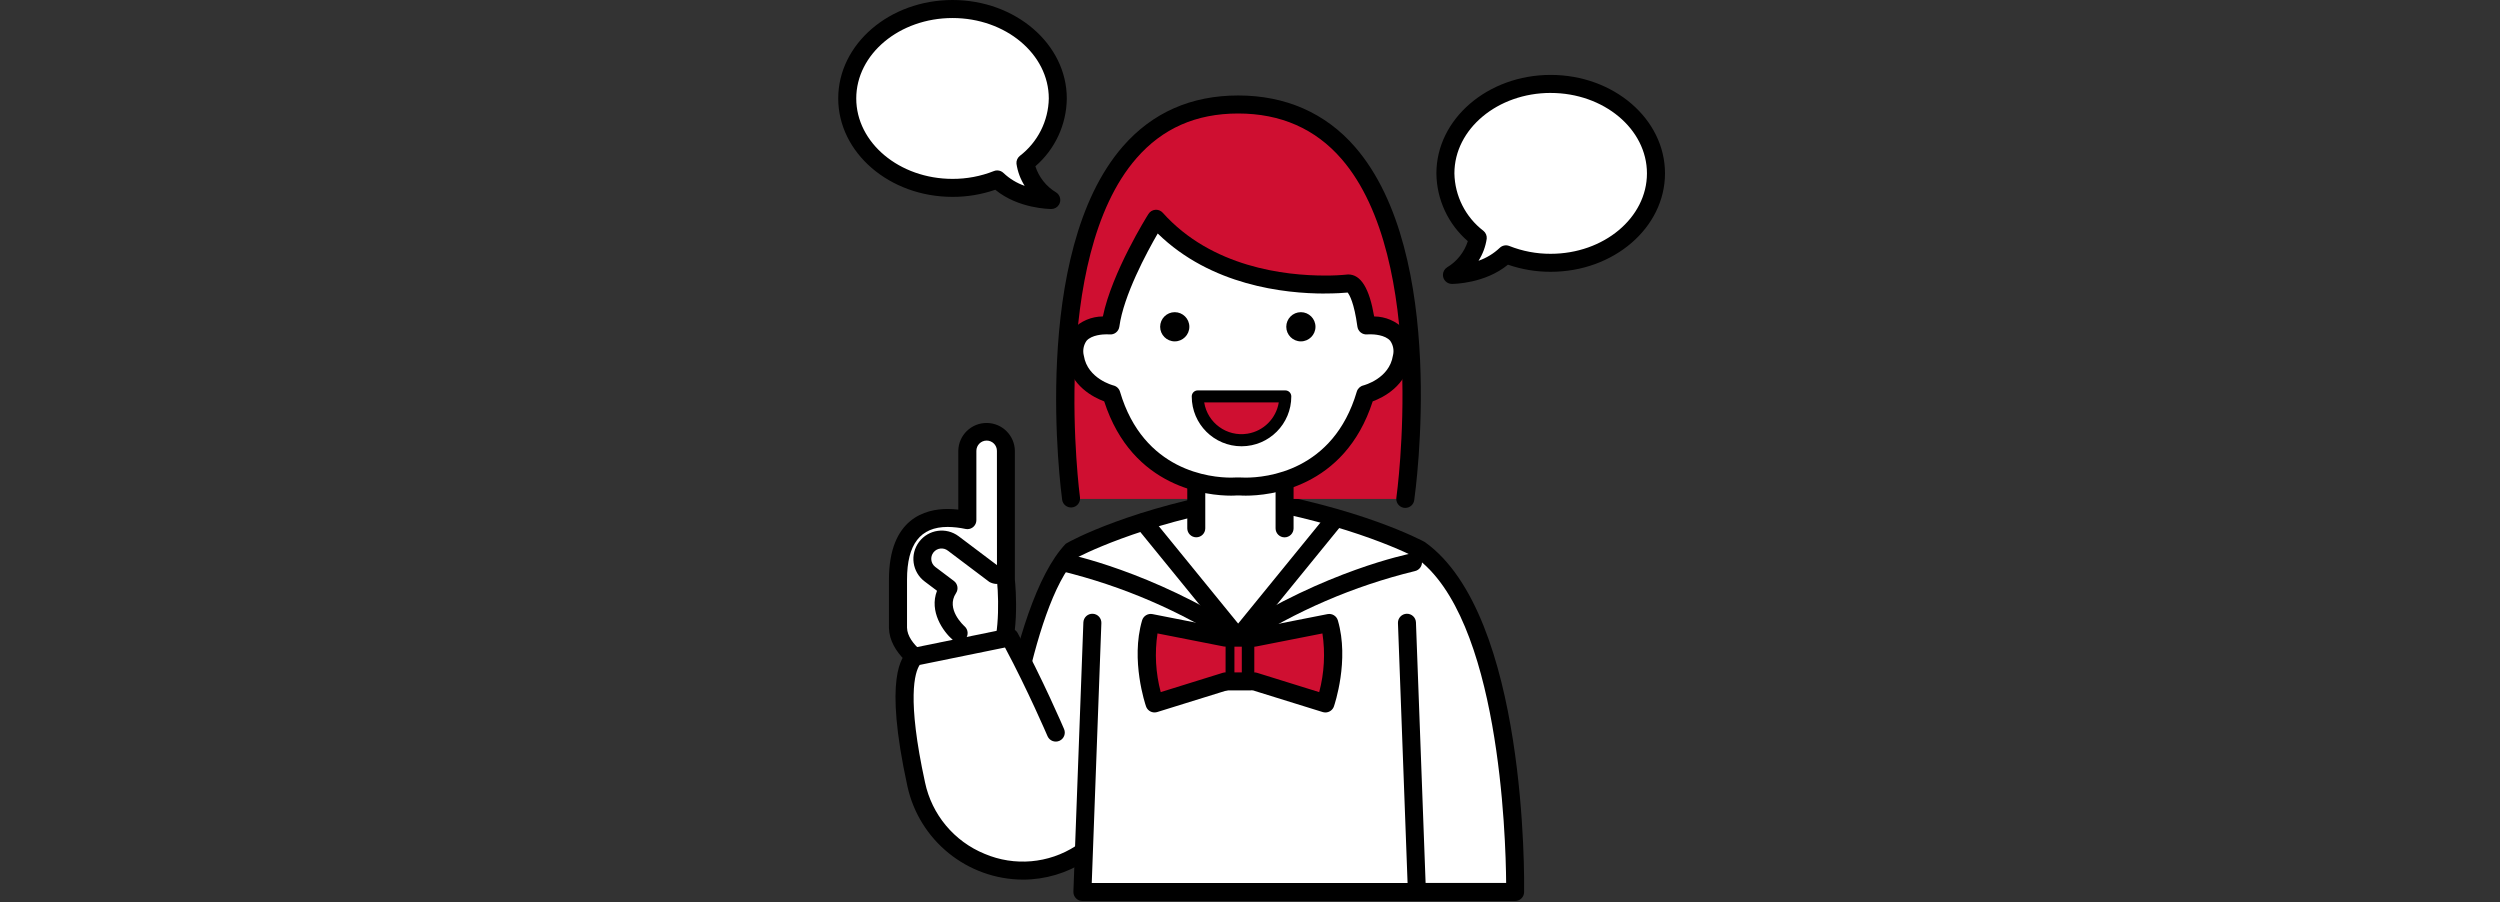 <?xml version="1.0" encoding="UTF-8"?><svg id="b" xmlns="http://www.w3.org/2000/svg" xmlns:xlink="http://www.w3.org/1999/xlink" viewBox="0 0 1000 361"><rect x="0" y="0" width="1000" height="361" fill="#333333" stroke="none"/><defs><style>.ao{fill:none;}.ao,.ap,.aq,.ar{stroke-width:0px;}.ap{fill:#000;}.aq{fill:#cf0f31;}.as{clip-path:url(#d);}.ar{fill:#fff;}</style><clipPath id="d"><rect class="ao" width="1000" height="361"/></clipPath></defs><g id="c"><g class="as"><g id="e"><path id="f" class="ar" d="M428.94,219.97c-22.9,23.96-31.47,113.2-31.47,113.2l97.48,23.62h111.12s1.74-108.63-37.84-136.83c0,0-24.92-13.59-69.64-20.98-44.72,7.39-69.64,20.98-69.64,20.98"/><path id="g" class="ap" d="M494.94,360.4c-.29,0-.57-.03-.85-.1l-97.48-23.62c-1.74-.42-2.91-2.06-2.74-3.84.36-3.7,8.96-90.77,32.45-115.35,1.92-1.24,26.85-14.64,71.66-22.04,45.98,7.4,70.91,20.8,71.95,21.37,41.02,29.19,39.79,135.53,39.71,140.04-.03,1.97-1.63,3.54-3.6,3.54h-111.12ZM401.38,330.41l94,22.77h107.08c-.14-18.75-2.66-106.31-36.32-130.3h0c-.06,0-24.8-13.2-68.14-20.36-42.45,7.2-67.09,20.46-67.33,20.59-18.66,19.74-27.53,91.46-29.29,107.29Z"/><path id="h" class="aq" d="M562.09,199.57s22.54-157.77-66.84-157.77-66.84,157.77-66.84,157.77"/><path id="i" class="ap" d="M562.11,203.17c-1.99,0-3.6-1.62-3.6-3.61,0-.17.01-.33.04-.5.13-.95,13.09-95.11-21.97-135.52-10.44-12.04-24.34-18.14-41.3-18.14s-30.33,6.01-40.68,17.87c-35.15,40.27-22.72,134.86-22.59,135.81.17,1.98-1.3,3.73-3.28,3.9-1.84.16-3.51-1.11-3.85-2.93-.55-4.01-13-98.77,24.3-141.52,11.78-13.5,27.29-20.34,46.11-20.34s34.88,6.93,46.75,20.63c37.21,42.9,24.22,137.26,23.65,141.25-.25,1.78-1.78,3.1-3.57,3.09Z"/><path id="j" class="ar" d="M513.83,211.34v-38.63h-35.32v38.63"/><path id="k" class="ap" d="M513.83,214.94c-1.99,0-3.6-1.61-3.6-3.6h0v-35.03h-28.12v35.03c-.01,1.99-1.63,3.59-3.62,3.58-1.97-.01-3.57-1.61-3.58-3.58v-38.63c0-1.99,1.61-3.6,3.6-3.6h35.32c1.99,0,3.6,1.61,3.6,3.6h0v38.63c0,1.98-1.61,3.59-3.59,3.6Z"/><path id="l" class="ar" d="M539.68,113.35s4.51-.62,6.88,16.84c0,0,16.45-1.7,14.18,12.67-1.89,11.71-14.56,14.82-14.56,14.82-11.81,40.05-49.82,36.9-49.82,36.9h-1.97s-38.02,3.15-49.82-36.9c0,0-12.67-3.1-14.56-14.82-2.27-14.38,14.18-12.67,14.18-12.67,2.38-17.46,18.25-42.69,18.25-42.69,28.65,31.98,77.26,25.85,77.26,25.85Z"/><path id="m" class="ap" d="M462.42,83.9c1.02,0,2,.44,2.68,1.2,19.58,21.86,49.02,25.12,64.83,25.12,3.11.03,6.22-.12,9.31-.44h.04c5.12,0,8.48,5.65,10.38,16.8,4.5.03,8.81,1.87,11.95,5.09,2.63,3.31,3.62,7.64,2.7,11.77-1.76,10.95-11.05,15.56-15.23,17.11-11.3,34.95-41.62,37.71-50.77,37.71-1.44,0-2.24-.07-2.24-.07h-1.61s-.79.07-2.01.07c-9.15,0-39.47-2.75-50.77-37.71-4.19-1.55-13.47-6.16-15.23-17.1-.93-4.13.06-8.46,2.69-11.78,3.16-3.24,7.49-5.07,12.01-5.09,3.64-17.66,17.6-40,18.23-40.99.6-.96,1.62-1.58,2.74-1.67.1,0,.2-.01.3-.01ZM529.93,117.42c-16.14,0-45.54-3.22-66.84-24.02-4.43,7.66-13.66,24.78-15.35,37.27-.27,1.92-2,3.29-3.93,3.1l-1.2-.04c-1.35,0-5.94.2-8.01,2.61-1.21,1.74-1.6,3.92-1.06,5.97,1.49,9.24,11.76,11.85,11.86,11.88,1.25.31,2.23,1.25,2.6,2.48,9.4,31.9,36.38,34.38,44.42,34.38.99,0,1.58-.04,1.66-.05h2.26c.36,0,.95.05,1.95.05,8.04,0,35.02-2.48,44.42-34.38.36-1.22,1.34-2.16,2.57-2.48.42-.11,10.41-2.74,11.88-11.9.54-2.04.15-4.22-1.06-5.96-2.07-2.42-6.65-2.61-8.01-2.61l-1.2.04c-1.93.19-3.66-1.18-3.93-3.1-1.31-9.64-3.2-12.77-3.9-13.64-1.57.15-4.79.38-9.15.38h0Z"/><circle id="n" class="ap" cx="469.9" cy="130.71" r="2.84"/><path id="o" class="ap" d="M469.9,124.87c3.22,0,5.84,2.62,5.84,5.84,0,3.22-2.62,5.84-5.84,5.84-3.22,0-5.84-2.62-5.84-5.84,0-3.22,2.62-5.84,5.84-5.84Z"/><circle id="p" class="ap" cx="520.35" cy="130.71" r="2.84"/><path id="q" class="ap" d="M520.35,124.87c3.22,0,5.84,2.62,5.84,5.84,0,3.22-2.62,5.84-5.84,5.84-3.22,0-5.84-2.62-5.84-5.84,0-3.22,2.62-5.84,5.84-5.84Z"/><path id="r" class="aq" d="M514.11,158.57c-.03,9.67-7.9,17.48-17.57,17.44-9.62-.03-17.41-7.82-17.44-17.44h35.01Z"/><path id="s" class="ap" d="M479.11,156.16h35.01c1.33,0,2.4,1.08,2.4,2.4.02,10.99-8.87,19.93-19.87,19.95-10.99.02-19.93-8.87-19.95-19.87v-.08c0-1.33,1.08-2.4,2.4-2.4ZM511.53,160.97h-29.85c1.33,8.24,9.09,13.84,17.33,12.5,6.43-1.04,11.46-6.08,12.5-12.5h.02Z"/><path id="t" class="ar" d="M386.93,208.08c-13.4-2.8-27.74.04-27.74,23.79v19.25c.25,10.55,15.7,17.71,15.7,17.71v7.52c7.92,3.01,22.6-3.28,22.6-3.28v-7.27c7.53-7.53,4.87-33.94,4.87-33.94v-51.51c-.19-4.26-3.8-7.56-8.06-7.36-3.99.18-7.18,3.37-7.36,7.36v27.72"/><path id="u" class="ap" d="M380.08,280.78c-2.21.04-4.4-.31-6.48-1.05-1.4-.53-2.32-1.87-2.32-3.37v-5.35c-4.66-2.6-15.45-9.69-15.7-19.8v-19.35c0-24.6,14.7-28.27,23.46-28.27,1.43,0,2.86.09,4.28.25v-23.49c.08-6.25,5.22-11.25,11.47-11.16,6.13.08,11.08,5.03,11.16,11.16v51.51c.26,2.41,2.38,25.81-4.87,35.28v5.94c0,1.44-.86,2.74-2.18,3.31-.43.18-10.35,4.39-18.84,4.39ZM378.5,273.5c.5.05,1.03.08,1.58.08,4.73-.25,9.39-1.25,13.81-2.96v-4.81c0-.96.38-1.87,1.06-2.55,4.6-4.6,4.79-21.48,3.84-31.04l-.02-51.88c0-2.27-1.84-4.11-4.11-4.11s-4.11,1.84-4.11,4.11v27.72c0,1.99-1.61,3.6-3.6,3.6-.25,0-.49-.03-.73-.08-2.35-.51-4.74-.78-7.15-.81-10.94,0-16.26,6.89-16.26,21.07v19.25c.16,6.69,9.88,12.7,13.61,14.44,1.27.59,2.08,1.86,2.08,3.27v4.68Z"/><path id="v" class="ar" d="M383.43,253.22s-10.14-8.83-4.05-17.97l-7.35-5.54c-3.53-2.4-4.44-7.2-2.04-10.73,2.4-3.53,7.2-4.44,10.73-2.04.21.14.41.29.6.45l16.58,12.5.73.07"/><path id="w" class="ap" d="M383.44,256.82c-.87,0-1.7-.31-2.36-.88-3.86-3.37-9.49-11.35-6.28-19.63l-4.92-3.71c-5-3.75-6.01-10.84-2.26-15.84,3.75-5,10.84-6.01,15.84-2.26.01.01.03.02.04.03l16.24,12.24c1.35.64,2.18,2.02,2.13,3.51,0,1.83-1.5,3.3-3.32,3.29-.08,0-.16,0-.24-.01-.9-.08-1.77-.35-2.56-.78l-16.58-12.5c-1.78-1.41-4.37-1.11-5.78.67-1.41,1.78-1.11,4.37.67,5.78.05.04.1.08.16.12l7.35,5.54c1.52,1.15,1.89,3.29.83,4.87-4.24,6.36,3.12,12.98,3.43,13.27,1.49,1.32,1.64,3.59.32,5.09-.68.77-1.66,1.22-2.7,1.22h0Z"/><path id="x" class="ar" d="M422.28,292.95s-8.57-20.05-18.38-38.02l-38.02,7.76c-7.08,7.21-3.64,31.52.59,51.02,5.01,23.49,28.12,38.47,51.61,33.46,5.01-1.07,9.8-3.02,14.13-5.75,1.15-.74,1.77-1.21,1.77-1.21"/><path id="y" class="ap" d="M409.18,351.85c-22.26-.1-41.47-15.63-46.22-37.37-9.61-44.16-2.11-51.79.35-54.3.5-.51,1.15-.86,1.85-1.01l38.02-7.76c1.55-.32,3.12.41,3.88,1.8,9.78,17.91,18.45,38.12,18.53,38.33.83,1.81.03,3.95-1.78,4.77-1.81.83-3.95.03-4.77-1.78-.02-.05-.05-.11-.07-.16-.08-.2-7.89-18.39-16.97-35.37l-34.13,6.97c-1.96,2.99-5.19,13.29,2.14,46.98,2.72,12.9,11.65,23.61,23.86,28.59,11.91,5.06,25.56,3.88,36.43-3.15.94-.59,1.47-.99,1.53-1.04,1.6-1.18,3.86-.83,5.04.77,1.15,1.56.85,3.75-.67,4.95,0,0-.7.54-2.02,1.39-7.45,4.81-16.12,7.38-24.99,7.39Z"/><path id="z" class="ar" d="M562.77,249.03l3.98,107.76h-133.8l3.98-107.76"/><path id="aa" class="ap" d="M566.76,360.4h-133.8c-1.99,0-3.6-1.61-3.6-3.6,0-.04,0-.09,0-.13l3.99-107.76c.11-1.99,1.8-3.51,3.79-3.4,1.94.1,3.45,1.73,3.41,3.67l-3.85,104.02h126.33l-3.85-104.02c-.04-1.99,1.54-3.63,3.53-3.68,1.94-.04,3.57,1.47,3.67,3.41l3.99,107.76c.07,1.99-1.48,3.66-3.47,3.73-.04,0-.09,0-.13,0h0Z"/><path id="ab" class="ar" d="M398.89,71.77c8.35,8.23,21.62,8.23,21.62,8.23-5.45-3.2-9.22-8.62-10.32-14.84,8-6.19,12.76-15.67,12.94-25.79,0-19.76-18.86-35.77-42.11-35.77s-42.11,16.02-42.11,35.77,18.86,35.77,42.11,35.77c6.12.02,12.19-1.13,17.89-3.38"/><path id="ac" class="ap" d="M420.51,83.6h0c-.56,0-13.17-.09-22.4-7.7-5.5,1.9-11.28,2.87-17.1,2.85-25.21,0-45.72-17.66-45.72-39.38S355.8,0,381.01,0s45.71,17.66,45.71,39.38c-.1,10.43-4.68,20.31-12.57,27.13,1.4,4.37,4.35,8.09,8.29,10.45,1.68,1.06,2.18,3.29,1.12,4.97-.66,1.04-1.81,1.68-3.04,1.68h0ZM398.89,68.17c.95,0,1.85.37,2.53,1.04,2.42,2.29,5.3,4.04,8.45,5.13-1.7-2.68-2.82-5.69-3.28-8.83-.12-1.2.38-2.37,1.31-3.13,7.18-5.49,11.46-13.96,11.62-23,0-17.74-17.28-32.17-38.51-32.17s-38.51,14.43-38.51,32.17,17.28,32.17,38.51,32.17c5.67.02,11.28-1.04,16.55-3.13.42-.17.88-.26,1.33-.26h0Z"/><path id="ad" class="ar" d="M602.39,101.73c-8.35,8.23-21.62,8.23-21.62,8.23,5.45-3.2,9.22-8.62,10.32-14.84-8-6.19-12.76-15.67-12.94-25.79,0-19.76,18.86-35.77,42.12-35.77s42.11,16.02,42.11,35.77-18.86,35.77-42.11,35.77c-6.12.02-12.19-1.13-17.89-3.38"/><path id="ae" class="ap" d="M580.77,113.57c-1.99,0-3.6-1.61-3.6-3.6,0-1.23.63-2.38,1.68-3.04,3.94-2.36,6.88-6.08,8.28-10.46-7.89-6.82-12.48-16.7-12.57-27.13,0-21.71,20.51-39.38,45.72-39.38s45.72,17.66,45.72,39.38-20.51,39.38-45.72,39.38c-5.82.02-11.6-.95-17.1-2.85-9.23,7.61-21.84,7.7-22.4,7.7ZM620.27,37.17c-21.24,0-38.51,14.43-38.51,32.17.16,9.04,4.44,17.51,11.62,23,.93.76,1.42,1.94,1.31,3.13-.46,3.14-1.57,6.15-3.28,8.83,3.15-1.09,6.03-2.84,8.45-5.13,1.02-1,2.53-1.31,3.86-.78,5.27,2.09,10.88,3.15,16.55,3.13,21.24,0,38.51-14.43,38.51-32.17s-17.28-32.17-38.52-32.17h0Z"/><path id="af" class="ap" d="M495.28,258.73c-1.09,0-2.13-.49-2.82-1.33l-37.69-46.26c-1.26-1.54-1.03-3.81.51-5.07,1.54-1.26,3.81-1.03,5.07.51l34.91,42.85,34.91-42.85c1.26-1.54,3.53-1.77,5.07-.51,1.54,1.26,1.77,3.53.51,5.07h0l-37.69,46.26c-.68.84-1.71,1.33-2.79,1.33Z"/><path id="ag" class="ap" d="M495.39,258.72c-.69,0-1.36-.2-1.94-.57-21.13-13.7-44.41-23.74-68.88-29.7-1.94-.42-3.18-2.33-2.77-4.28.41-1.9,2.25-3.14,4.17-2.79,1.39.28,34.5,7.02,71.37,30.72,1.67,1.08,2.16,3.3,1.08,4.98-.66,1.03-1.81,1.65-3.03,1.65h0Z"/><path id="ah" class="ap" d="M495.13,258.72c-1.99,0-3.6-1.61-3.6-3.6,0-1.23.62-2.37,1.65-3.03,36.87-23.69,69.97-30.44,71.37-30.72,1.96-.36,3.83.94,4.19,2.9.35,1.91-.89,3.76-2.79,4.17-24.46,5.96-47.75,16-68.87,29.7-.58.38-1.25.58-1.94.58Z"/><rect id="ai" class="aq" x="490.17" y="255.08" width="10.15" height="17.47"/><path id="aj" class="ap" d="M490.17,251.48h10.15c1.99,0,3.6,1.61,3.6,3.6v17.47c0,1.99-1.61,3.6-3.6,3.6h-10.15c-1.99,0-3.6-1.61-3.6-3.6v-17.47c0-1.99,1.61-3.6,3.6-3.6ZM496.72,258.68h-2.95v10.27h2.95v-10.27Z"/><path id="ak" class="aq" d="M490.23,272.55l-28.42,8.83s-5.92-17.14-1.53-32.2l29.96,5.9"/><path id="al" class="ap" d="M461.81,284.98c-1.54,0-2.9-.98-3.4-2.43-.26-.74-6.24-18.42-1.58-34.38.52-1.79,2.33-2.89,4.16-2.53l29.96,5.9c1.94.43,3.17,2.35,2.74,4.29-.42,1.88-2.23,3.1-4.13,2.77l-26.56-5.23c-1.18,7.83-.74,15.82,1.29,23.47l24.9-7.74c1.91-.57,3.91.52,4.48,2.43.56,1.87-.48,3.85-2.34,4.45l-28.42,8.83c-.35.11-.71.16-1.08.16Z"/><path id="am" class="aq" d="M501.72,272.55l28.43,8.83s5.92-17.14,1.53-32.2l-29.96,5.9"/><path id="an" class="ap" d="M530.15,284.98c-.36,0-.72-.05-1.07-.16l-28.43-8.83c-1.89-.61-2.93-2.64-2.32-4.54.6-1.86,2.58-2.9,4.45-2.34l24.9,7.74c2.03-7.65,2.47-15.64,1.29-23.47l-26.56,5.23c-1.94.43-3.87-.8-4.29-2.74-.43-1.94.8-3.87,2.74-4.29.06-.01.11-.02.17-.03l29.96-5.9c1.83-.36,3.64.73,4.16,2.53,4.66,15.97-1.33,33.64-1.58,34.38-.5,1.45-1.87,2.43-3.41,2.43Z"/></g></g></g></svg>